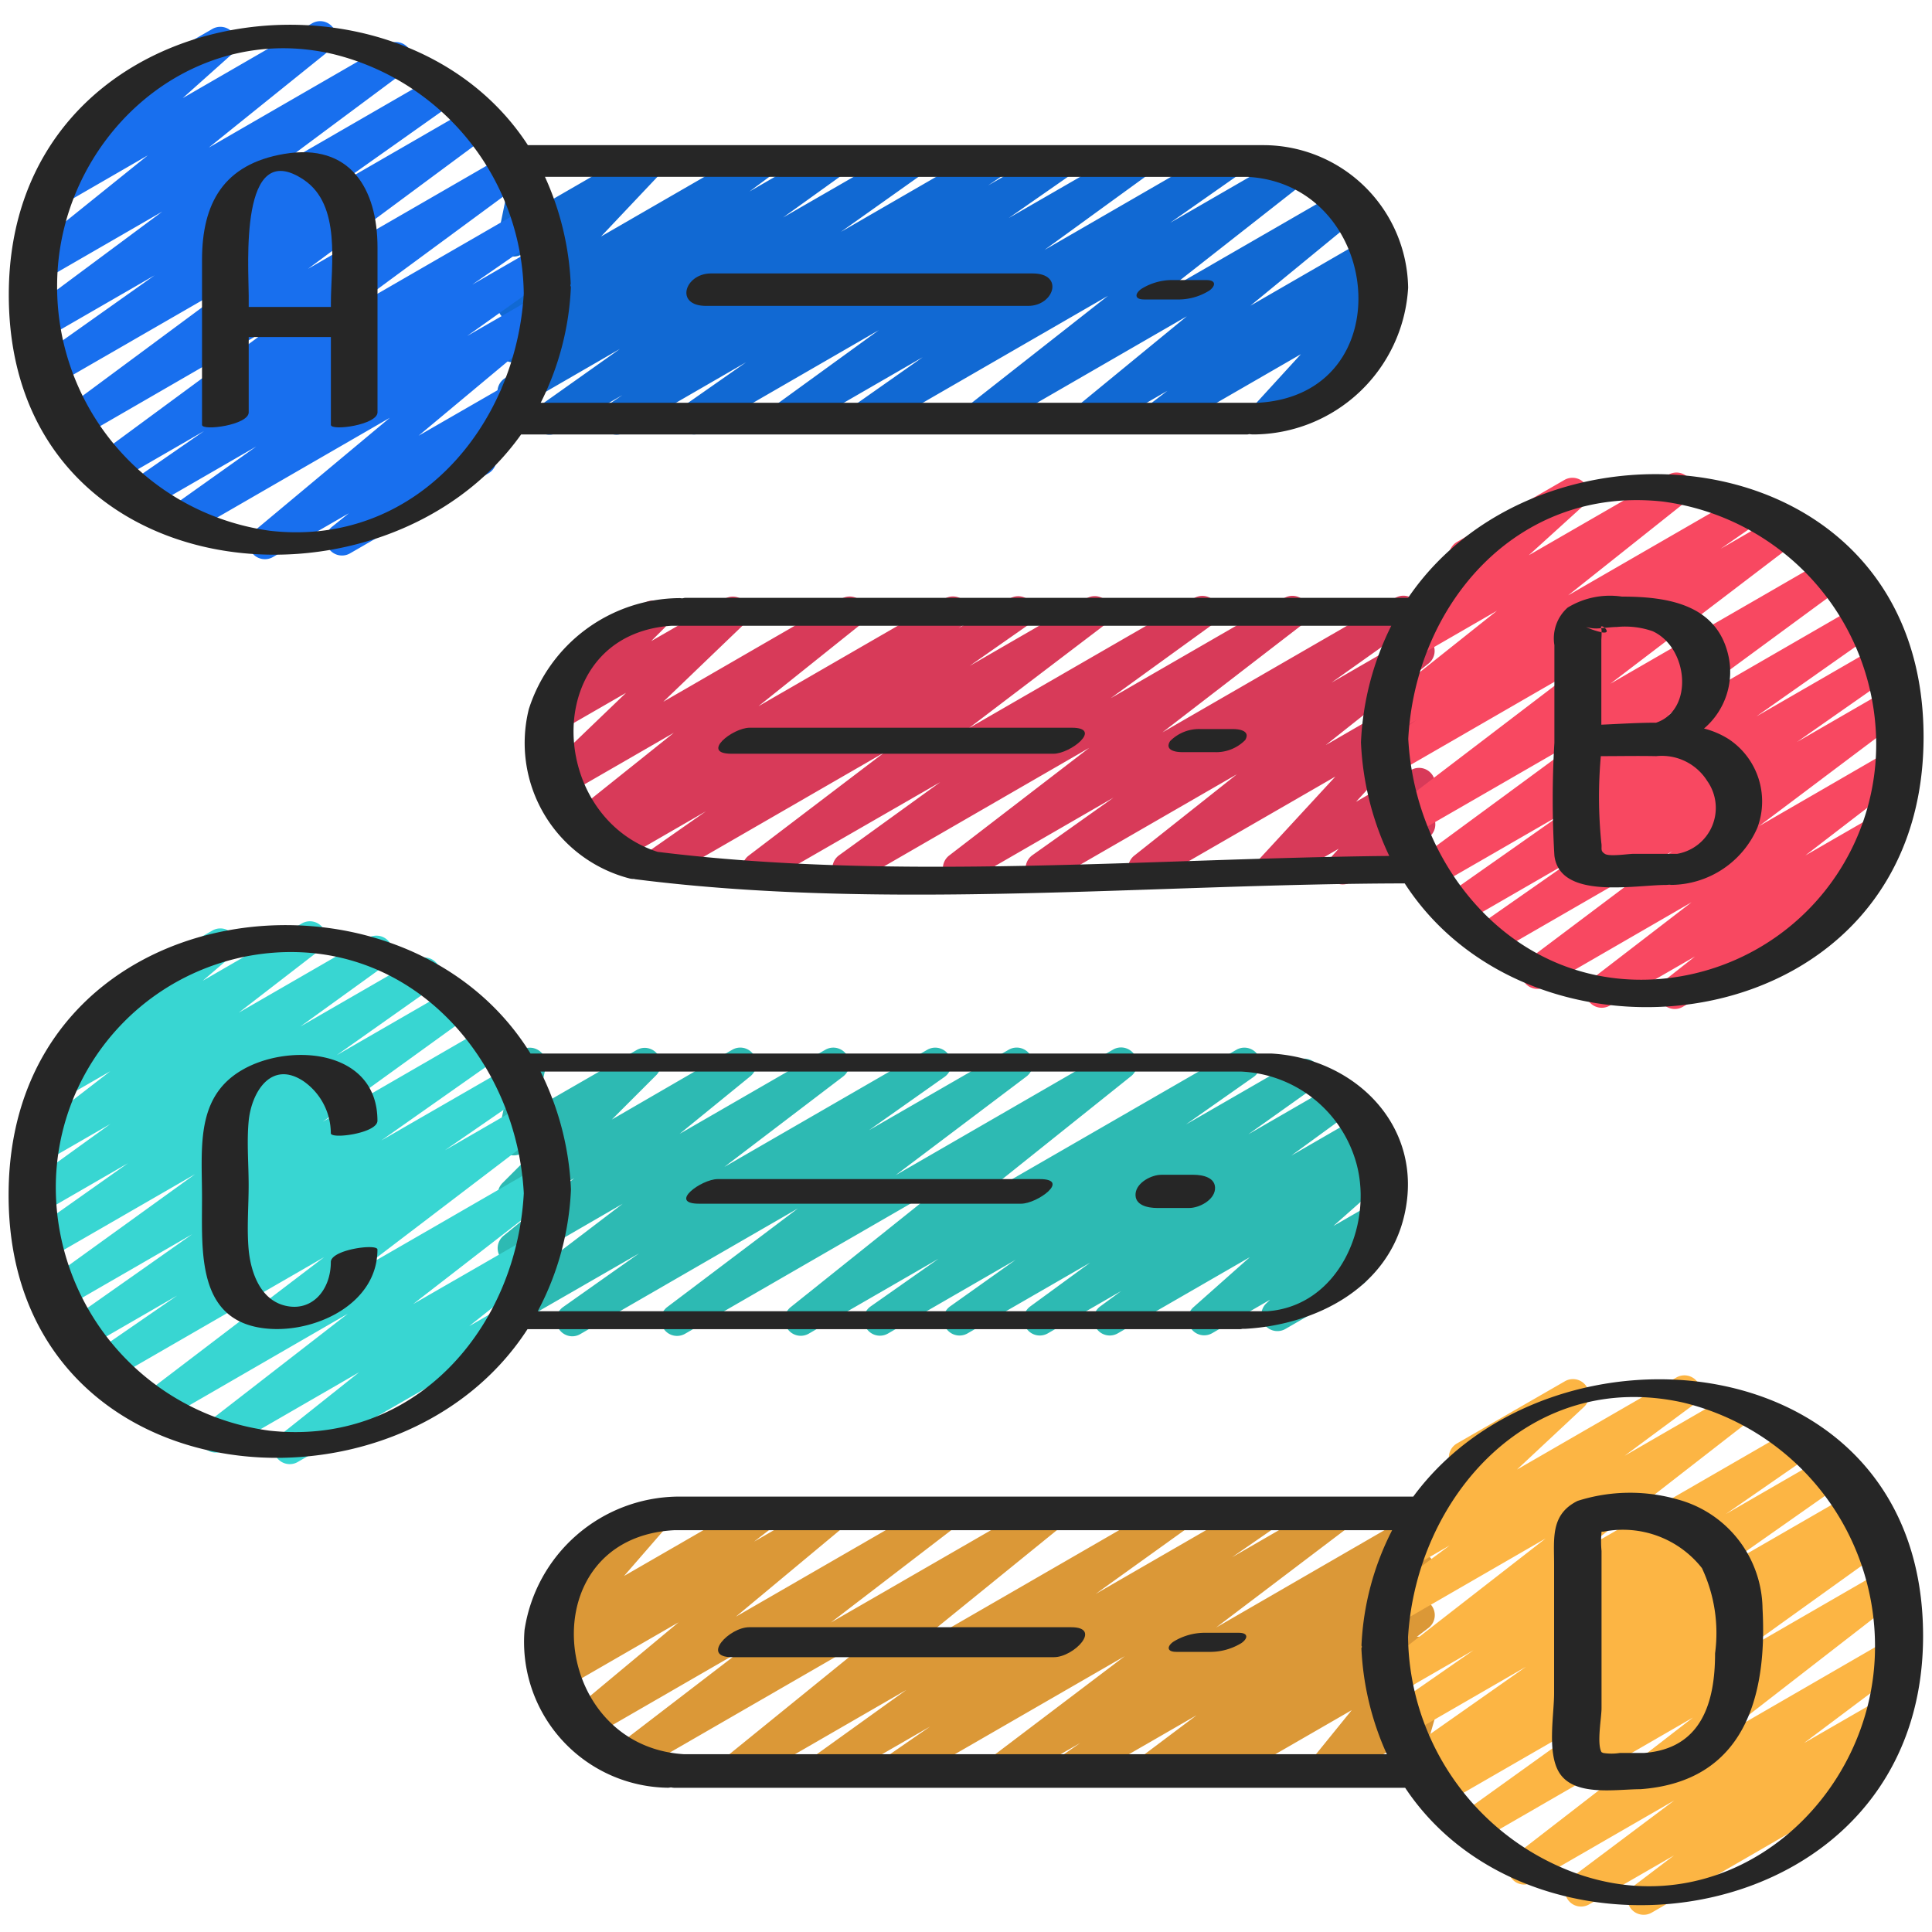 <svg id="Icons" height="512" viewBox="0 0 60 60" width="512" xmlns="http://www.w3.org/2000/svg"><path d="m17.064 13.5a.5.5 0 0 1 -.289-.908l2.477-1.756-3.052 1.764a.5.5 0 0 1 -.542-.839l1.832-1.319-1.29.745a.5.5 0 0 1 -.548-.835l.692-.512-.144.08a.5.5 0 0 1 -.613-.776l1.86-1.968-1.247.724a.5.5 0 0 1 -.74-.534l.323-1.572a.493.493 0 0 1 -.265-.221.5.5 0 0 1 .182-.683l.5-.289a.5.5 0 0 1 .74.533l-.276 1.343 3.249-1.877a.5.5 0 0 1 .613.776l-1.86 1.968 4.754-2.744a.5.5 0 0 1 .548.835l-.692.512 2.333-1.347a.5.5 0 0 1 .542.839l-1.831 1.315 3.737-2.154a.5.5 0 0 1 .539.841l-2.48 1.759 4.5-2.6a.5.5 0 0 1 .531.846l-.461.313 2.014-1.159a.5.5 0 0 1 .536.842l-1.91 1.33 3.768-2.172a.5.5 0 0 1 .544.838l-3.2 2.324 5.473-3.162a.5.5 0 0 1 .537.842l-2.106 1.476 3.667-2.118a.5.5 0 0 1 .558.827l-4.328 3.396 5.4-3.117a.5.5 0 0 1 .567.82l-3.373 2.768 3.692-2.133a.5.5 0 0 1 .553.831l-.576.439.21-.121a.5.5 0 0 1 .619.771l-1.431 1.564.029-.016a.5.5 0 0 1 .5.866l-2.84 1.64a.5.5 0 0 1 -.619-.771l1.43-1.564-4.17 2.407a.5.5 0 0 1 -.552-.83l.576-.44-2.2 1.273a.5.5 0 0 1 -.568-.82l3.373-2.768-6.221 3.593a.5.5 0 0 1 -.559-.827l4.329-3.4-7.321 4.227a.5.5 0 0 1 -.537-.842l2.106-1.48-4.027 2.325a.5.5 0 0 1 -.544-.838l3.206-2.326-5.491 3.172a.5.5 0 0 1 -.536-.843l1.905-1.332-3.769 2.178a.5.5 0 0 1 -.531-.847l.46-.312-2.013 1.162a.5.5 0 0 1 -.252.068z" fill="#1169d3"/><path d="m8.226 17.366a.5.5 0 0 1 -.321-.884l4.2-3.506-6.245 3.607a.5.5 0 0 1 -.54-.841l2.639-1.876-3.378 1.95a.5.5 0 0 1 -.534-.844l2.288-1.584-2.779 1.605a.5.5 0 0 1 -.547-.836l5.448-4.013-5.98 3.456a.5.5 0 0 1 -.548-.835l5.67-4.2-5.868 3.384a.5.5 0 0 1 -.539-.841l3.608-2.557-3.377 1.949a.5.5 0 0 1 -.548-.834l4.164-3.094-3.658 2.113a.5.5 0 0 1 -.564-.823l3.773-3.037-2.611 1.508a.5.5 0 0 1 -.579-.807l1.99-1.778a.5.5 0 0 1 -.137-.92l3.34-1.928a.5.5 0 0 1 .583.806l-1.5 1.34 4.017-2.322a.5.5 0 0 1 .564.822l-3.772 3.037 5.555-3.208a.5.5 0 0 1 .548.835l-4.167 3.1 5.173-2.987a.5.5 0 0 1 .539.841l-3.607 2.553 4.158-2.4a.5.5 0 0 1 .547.835l-5.667 4.198 6.17-3.562a.5.5 0 0 1 .547.835l-5.45 4.014 5.589-3.226a.5.5 0 0 1 .534.844l-2.288 1.584 1.94-1.121a.5.5 0 0 1 .54.841l-2.637 1.875 2.125-1.226a.5.5 0 0 1 .57.816l-4.204 3.507 2.951-1.7a.5.5 0 0 1 .564.822l-1.425 1.147a.5.5 0 0 1 .081.9l-4.3 2.485a.5.5 0 0 1 -.563-.823l.525-.422-2.357 1.36a.494.494 0 0 1 -.25.066z" fill="#186fee"/><path d="m23.552 27.471a.5.5 0 0 1 -.3-.9l4.207-3.2-6.785 3.917a.5.5 0 0 1 -.537-.843l1.787-1.25-2.71 1.565a.5.5 0 0 1 -.533-.845l.118-.081-.454.262a.5.5 0 0 1 -.563-.824l3.144-2.515-3.384 1.953a.5.5 0 0 1 -.6-.793l2.5-2.4-2.042 1.177a.5.5 0 0 1 -.6-.787l.975-.97a.493.493 0 0 1 -.231-.208.5.5 0 0 1 .183-.683l2.308-1.333a.5.5 0 0 1 .6.787l-.41.409 2.275-1.309a.5.5 0 0 1 .6.793l-2.5 2.4 5.536-3.2a.5.5 0 0 1 .562.824l-3.143 2.515 5.79-3.343a.5.5 0 0 1 .533.845l-.113.078 1.6-.926a.5.5 0 0 1 .537.843l-1.789 1.252 3.633-2.1a.5.5 0 0 1 .553.831l-4.208 3.2 7-4.04a.5.5 0 0 1 .543.838l-3.143 2.275 5.4-3.117a.5.5 0 0 1 .554.829l-4.345 3.348 7.235-4.178a.5.5 0 0 1 .539.841l-2.524 1.792 2.455-1.418a.5.5 0 0 1 .56.825l-3.191 2.53 2.638-1.523a.5.5 0 0 1 .617.772l-2.316 2.514 1.707-.986a.5.5 0 0 1 .621.768l-.379.42a.544.544 0 0 1 .446.25.5.5 0 0 1 -.183.683l-2.377 1.365a.5.5 0 0 1 -.621-.768l.246-.273-1.8 1.041a.5.5 0 0 1 -.618-.772l2.316-2.511-5.69 3.283a.5.5 0 0 1 -.56-.824l3.191-2.53-5.812 3.354a.5.5 0 0 1 -.54-.84l2.521-1.79-4.553 2.63a.5.5 0 0 1 -.554-.829l4.351-3.345-7.225 4.174a.5.5 0 0 1 -.543-.838l3.143-2.272-5.4 3.11a.5.5 0 0 1 -.248.071z" fill="#d83a59"/><path d="m52.012 31.335a.5.5 0 0 1 -.31-.893l.938-.739-2.652 1.53a.5.5 0 0 1 -.554-.829l3.1-2.384-4.534 2.621a.5.5 0 0 1 -.551-.833l4.486-3.373-5.568 3.214a.5.5 0 0 1 -.537-.842l3.006-2.1-3.49 2.015a.5.5 0 0 1 -.537-.843l3.724-2.618-4.055 2.339a.5.5 0 0 1 -.546-.836l5.459-4.015-5.637 3.251a.5.5 0 0 1 -.554-.83l5.749-4.385-5.592 3.229a.5.5 0 0 1 -.534-.845l1.17-.81-.617.357a.5.5 0 0 1 -.562-.824l3.676-2.925-2.558 1.477a.5.5 0 0 1 -.586-.8l2.079-1.887a.5.5 0 0 1 -.176-.927l3.344-1.93a.5.5 0 0 1 .586.8l-1.7 1.543 4.334-2.5a.5.5 0 0 1 .562.824l-3.675 2.922 5.371-3.1a.5.5 0 0 1 .535.844l-1.17.81 1.771-1.022a.5.5 0 0 1 .554.83l-5.751 4.383 6.708-3.872a.5.5 0 0 1 .546.836l-5.464 4.016 5.932-3.425a.5.5 0 0 1 .537.842l-3.721 2.617 3.734-2.156a.5.5 0 0 1 .537.843l-3.01 2.106 2.758-1.593a.5.5 0 0 1 .551.833l-4.484 3.372 3.977-2.3a.5.5 0 0 1 .555.83l-3.1 2.384 2.082-1.2a.5.5 0 0 1 .56.826l-1.386 1.092a.5.5 0 0 1 .222.932l-5.281 3.05a.5.5 0 0 1 -.251.068z" fill="#f84861"/><path d="m17.775 41.5a.5.5 0 0 1 -.288-.908l2.36-1.667-3.647 2.1a.5.5 0 0 1 -.553-.83l3.691-2.811-3.138 1.816a.5.5 0 0 1 -.565-.82l2.2-1.792-1.635.943a.5.5 0 0 1 -.6-.786l1.379-1.378-.776.448a.5.5 0 0 1 -.739-.538l.316-1.486a.5.5 0 0 1 -.077-.9l.5-.288a.505.505 0 0 1 .544.029.5.5 0 0 1 .2.509l-.266 1.249 3.1-1.786a.5.5 0 0 1 .6.786l-1.379 1.378 3.74-2.168a.5.5 0 0 1 .566.82l-2.2 1.792 4.525-2.612a.5.5 0 0 1 .553.83l-3.69 2.81 6.304-3.64a.5.5 0 0 1 .538.841l-2.351 1.659 4.339-2.5a.5.5 0 0 1 .551.832l-4.063 3.065 6.751-3.9a.5.5 0 0 1 .563.823l-4.79 3.831 8.062-4.651a.5.5 0 0 1 .538.841l-2.109 1.481 3.439-1.984a.5.5 0 0 1 .539.839l-2.04 1.45 2.656-1.534a.5.5 0 0 1 .545.836l-1.868 1.361 2.09-1.207a.5.5 0 0 1 .546.836l-.653.481.5-.288a.5.5 0 0 1 .582.807l-1.755 1.555 1.138-.656a.5.5 0 0 1 .6.794l-.861.822a.505.505 0 0 1 .187.186.5.5 0 0 1 -.183.682l-2.359 1.363a.5.5 0 0 1 -.6-.794l.112-.108-1.8 1.041a.5.5 0 0 1 -.582-.806l1.752-1.555-4.1 2.365a.5.5 0 0 1 -.546-.836l.653-.479-2.284 1.318a.5.5 0 0 1 -.545-.836l1.864-1.362-3.814 2.2a.5.5 0 0 1 -.539-.84l2.038-1.448-3.968 2.291a.5.5 0 0 1 -.537-.842l2.11-1.482-4.031 2.327a.5.5 0 0 1 -.562-.823l4.791-3.832-8.073 4.66a.5.5 0 0 1 -.55-.832l4.059-3.063-6.755 3.9a.491.491 0 0 1 -.25.071z" fill="#2dbab3"/><path d="m9 45.47a.5.5 0 0 1 -.312-.892l2.465-1.961-4.2 2.426a.5.5 0 0 1 -.557-.828l4.404-3.415-5.79 3.346a.5.5 0 0 1 -.553-.831l5.61-4.274-6.614 3.818a.5.5 0 0 1 -.533-.844l2.58-1.779-2.817 1.627a.5.5 0 0 1 -.538-.842l3.825-2.691-3.957 2.284a.5.5 0 0 1 -.543-.838l4.588-3.311-4.558 2.629a.5.5 0 0 1 -.538-.841l3.011-2.128-2.662 1.538a.5.5 0 0 1 -.543-.838l2.659-1.919-1.96 1.131a.5.5 0 0 1 -.556-.828l2.512-1.94-1.317.759a.5.5 0 0 1 -.575-.812l1.756-1.5a.5.5 0 0 1 -.038-.886l3.344-1.93a.5.5 0 0 1 .575.813l-.871.745 3.074-1.778a.5.5 0 0 1 .556.829l-2.511 1.939 4.026-2.324a.5.5 0 0 1 .543.838l-2.658 1.918 3.6-2.077a.5.5 0 0 1 .538.842l-3.01 2.126 3.614-2.086a.5.5 0 0 1 .543.838l-4.589 3.314 5.1-2.947a.5.5 0 0 1 .538.841l-3.82 2.688 4.024-2.319a.5.5 0 0 1 .533.844l-2.579 1.777 2.535-1.463a.5.5 0 0 1 .553.83l-5.614 4.277 5.386-3.108a.5.5 0 0 1 .556.828l-4.406 3.415 3.647-2.1a.5.5 0 0 1 .561.824l-2.465 1.96 1.074-.619a.5.5 0 1 1 .5.865l-6.894 3.97a.493.493 0 0 1 -.252.07z" fill="#38d6d2"/><path d="m27.808 55.471a.5.5 0 0 1 -.285-.911l1.361-.94-3.09 1.78a.5.5 0 0 1 -.542-.839l2.895-2.079-5.053 2.918a.5.5 0 0 1 -.566-.821l4.906-3.98-7.748 4.472a.5.5 0 0 1 -.555-.829l3.869-2.967-4.72 2.725a.5.5 0 0 1 -.569-.817l3.362-2.8-3.586 2.07a.5.5 0 0 1 -.555-.828l.587-.454-.219.129a.5.5 0 0 1 -.628-.761l1.357-1.564a.5.5 0 0 1 -.492-.247.5.5 0 0 1 .183-.682l2.309-1.333a.5.5 0 0 1 .628.761l-1.276 1.469 4.072-2.35a.5.5 0 0 1 .556.828l-.589.455 2.228-1.286a.5.5 0 0 1 .57.817l-3.364 2.8 6.269-3.619a.5.5 0 0 1 .555.829l-3.873 2.971 6.589-3.8a.5.5 0 0 1 .566.821l-4.905 3.981 8.326-4.807a.5.5 0 0 1 .542.839l-2.894 2.077 5.058-2.92a.5.5 0 0 1 .534.844l-1.359.939 3.093-1.786a.5.5 0 0 1 .552.831l-4.138 3.136 6.031-3.487a.5.5 0 0 1 .534.843l-.627.433.1-.056a.5.5 0 0 1 .55.832l-1.73 1.3 1.185-.683a.5.5 0 0 1 .553.83l-.365.278a.5.5 0 0 1 .454.811l-1.254 1.543.619-.357a.5.5 0 0 1 .731.571l-.242.838a.5.5 0 0 1 .017.875l-.5.288a.5.5 0 0 1 -.73-.571l.148-.515-1.877 1.084a.5.5 0 0 1 -.638-.747l1.251-1.543-3.969 2.29a.5.5 0 0 1 -.554-.83l.124-.094-1.6.925a.5.5 0 0 1 -.551-.832l1.731-1.3-3.7 2.133a.5.5 0 0 1 -.534-.843l.622-.43-2.205 1.271a.5.5 0 0 1 -.552-.831l4.139-3.135-6.872 3.966a.5.5 0 0 1 -.25.071z" fill="#db9837"/><path d="m51.043 59.465a.5.5 0 0 1 -.3-.9l1.245-.944-2.642 1.525a.5.5 0 0 1 -.55-.832l3.2-2.4-4.412 2.547a.5.5 0 0 1 -.556-.828l5.547-4.292-6.74 3.891a.5.5 0 0 1 -.542-.838l4.429-3.18-4.9 2.826a.5.5 0 0 1 -.527-.849l.334-.222-.373.215a.5.5 0 0 1 -.537-.842l3.673-2.58-3.685 2.128a.5.5 0 0 1 -.535-.844l2.593-1.8-2.329 1.344a.5.5 0 0 1 -.557-.827l5.121-3.984-4.588 2.649a.5.5 0 0 1 -.548-.834l2.158-1.6-1.193.689a.5.5 0 0 1 -.592-.8l2.271-2.122a.5.5 0 0 1 -.262-.933l3.347-1.928a.5.5 0 0 1 .592.8l-2.073 1.938 4.952-2.86a.5.5 0 0 1 .548.834l-2.16 1.6 3.348-1.936a.5.5 0 0 1 .556.828l-5.123 3.983 6.43-3.712a.5.5 0 0 1 .535.844l-2.6 1.8 3.039-1.754a.5.5 0 0 1 .537.841l-3.675 2.581 4-2.308a.5.5 0 0 1 .527.848l-.329.22.249-.143a.5.5 0 0 1 .542.839l-4.426 3.176 4.41-2.546a.5.5 0 0 1 .556.829l-5.541 4.298 5.188-3a.5.5 0 0 1 .55.832l-3.2 2.4 2.375-1.37a.5.5 0 0 1 .552.831l-1.267.96a.5.5 0 0 1 .632.209.5.5 0 0 1 -.182.682l-6.842 3.956a.493.493 0 0 1 -.25.065z" fill="#fcb544"/><g fill="#262626"><path d="m16.184 13.492h22.556c.019 0 .039-.008.059-.01a.815.815 0 0 0 .126.01 4.836 4.836 0 0 0 4.806-4.558 4.5 4.5 0 0 0 -4.471-4.426h-22.866c-4.094-6.298-16.103-4.563-16.121 4.626-.018 9.249 11.627 10.383 15.911 4.358zm22.556-8c4.2.227 4.852 6.751.337 7.016h-22.285a8.817 8.817 0 0 0 .937-3.581c0-.028-.013-.045-.017-.069a.325.325 0 0 0 .012-.052 8.967 8.967 0 0 0 -.8-3.314zm-28.389-3.811a7.765 7.765 0 0 1 5.915 7.438c-.245 4.141-3.39 7.868-7.871 7.366a7.649 7.649 0 0 1 -6.621-7.619c.006-4.461 4.017-8.256 8.577-7.185z"/><path d="m21.276 18.567c-.026 0-.056.011-.083.014s-.06-.008-.1-.006a4.951 4.951 0 0 0 -4.67 3.448 4.347 4.347 0 0 0 3.139 5.261.529.529 0 0 0 .129.012.337.337 0 0 0 .034.009c7.759.987 16.066.143 23.9.13 4.112 6.356 16.064 4.806 16.113-4.49.049-9.365-11.79-10.59-16.008-4.378zm-.854 7.888c-3.482-1.126-3.621-6.754.434-7.022h22.352a8.957 8.957 0 0 0 -.942 3.622 9.115 9.115 0 0 0 .879 3.527c-7.479.076-15.345.789-22.723-.127zm31.2-10.881a7.623 7.623 0 0 1 6.645 7.481 7.315 7.315 0 0 1 -7.109 7.369c-4.219.115-7.209-3.51-7.423-7.479.224-4.172 3.365-7.853 7.886-7.371z"/><path d="m16.382 41.278h22.143c.016 0 .045-.008.067-.011a.815.815 0 0 0 .088 0c2.175-.126 4.421-1.254 4.938-3.549.619-2.745-1.543-4.858-4.143-5h-23c-4.022-6.524-16.159-5.018-16.208 4.339-.051 9.443 11.99 10.605 16.115 4.221zm22.143-8a3.894 3.894 0 0 1 3.6 2.855c.524 1.91-.54 4.427-2.767 4.589h-22.658a8.856 8.856 0 0 0 1.032-3.779 9.062 9.062 0 0 0 -.946-3.665zm-29.684-3.709c4.221-.113 7.212 3.518 7.426 7.488-.225 4.171-3.366 7.859-7.886 7.375a7.632 7.632 0 0 1 -6.648-7.489 7.317 7.317 0 0 1 7.108-7.374z"/><path d="m20.747 55.52c.031 0 .061-.009.092-.011a.872.872 0 0 0 .1.013h22.7c4.117 6.194 16.043 4.4 16.084-4.668.042-9.168-11.5-10.259-15.833-4.376h-22.824a4.869 4.869 0 0 0 -4.776 4.143 4.529 4.529 0 0 0 4.457 4.899zm31.52-11.963a7.777 7.777 0 0 1 5.963 7.589c0 4.694-4.445 8.712-9.225 7.052a7.913 7.913 0 0 1 -5.277-7.358c.265-4.34 3.772-8.34 8.539-7.283zm-31.333 3.965h22.3a8.663 8.663 0 0 0 -.952 3.577c0 .017.011.026.013.042s-.016.034-.015.053a8.913 8.913 0 0 0 .79 3.284h-21.835c-4.211-.265-4.77-6.715-.301-6.956z"/><path d="m7.724 12.806v-2.339h2.552v2.727c0 .2 1.448 0 1.448-.388v-5.12c0-1.815-.84-3.256-2.9-2.906-1.884.319-2.55 1.534-2.55 3.294v5.12c.002.199 1.45.006 1.45-.388zm1.71-7.223c1.173.788.842 2.635.842 3.843v.107h-2.552v-.343c0-.918-.306-4.961 1.71-3.607z"/><path d="m38.3 22.642h-1a1.266 1.266 0 0 0 -.962.374c-.171.275.147.342.37.342h1a1.266 1.266 0 0 0 .962-.374c.167-.275-.151-.342-.37-.342z"/><path d="m23.284 22.6c-.537 0-1.542.808-.568.808h10c.537 0 1.542-.808.568-.808z"/><path d="m35.532 9.3h1a1.817 1.817 0 0 0 1.024-.275c.2-.146.218-.327-.088-.327h-1a1.817 1.817 0 0 0 -1.024.275c-.204.147-.218.327.088.327z"/><path d="m21.929 9.5h10c.807 0 1.129-1.008.142-1.008h-10c-.807.008-1.129 1.008-.142 1.008z"/><path d="m36.53 51.3h1a1.86 1.86 0 0 0 1.025-.274c.206-.145.218-.318-.085-.318h-1a1.86 1.86 0 0 0 -1.025.274c-.206.141-.218.318.085.318z"/><path d="m22.733 51.465h10c.615 0 1.511-.93.534-.93h-10c-.615 0-1.511.93-.534.93z"/><path d="m35.932 37.515h1c.307 0 .763-.237.8-.574.041-.376-.389-.457-.665-.457h-1c-.307 0-.763.238-.8.575-.041.376.389.456.665.456z"/><path d="m31.71 37.382c.508 0 1.551-.764.58-.764h-10c-.508 0-1.551.764-.58.764z"/><path d="m49.737 19.636c.217.041.178-.065.1-.137-.036 0-.071.007-.109.009 0 .012 0 .015.005.031a.323.323 0 0 1 .004.097z"/><path d="m51.737 27.483c.029 0 .066-.006.1-.007s.053.007.087.005a2.944 2.944 0 0 0 2.651-1.771 2.323 2.323 0 0 0 -.892-2.758 2.682 2.682 0 0 0 -.763-.327 2.31 2.31 0 0 0 .76-2.248c-.356-1.627-1.926-1.849-3.311-1.849a2.513 2.513 0 0 0 -1.686.343 1.279 1.279 0 0 0 -.41 1.163v3.035a29.4 29.4 0 0 0 0 3.5c.166 1.382 2.489.914 3.464.914zm.347-.966h-1.365c-.153 0-.741.094-.879 0-.154-.1-.08-.16-.11-.347a14.251 14.251 0 0 1 -.015-2.687c.573 0 1.147-.012 1.72 0a1.663 1.663 0 0 1 1.582.767 1.448 1.448 0 0 1 -.933 2.267zm-2.36-7.009c-.019-.083.047-.065.109-.009.141-.013.277-.027.373-.027a2.6 2.6 0 0 1 1.116.13c1.113.507 1.29 2.447.109 2.842-.583 0-1.17.04-1.7.062v-2.617c0-.064.011-.165.008-.253a2.257 2.257 0 0 1 -.483-.164 1.125 1.125 0 0 0 .468.036z"/><path d="m8.4 41.269c1.461.089 3.322-.8 3.322-2.463 0-.193-1.448 0-1.448.388 0 .86-.576 1.542-1.395 1.36-.8-.177-1.092-1.052-1.157-1.748-.06-.654 0-1.344 0-2s-.061-1.334 0-1.984c.085-.9.7-1.917 1.71-1.24a1.978 1.978 0 0 1 .842 1.612c0 .193 1.448 0 1.448-.388 0-2.1-2.421-2.393-3.915-1.724-1.774.8-1.533 2.484-1.533 4.112.002 1.706-.181 3.934 2.126 4.075z"/><path d="m48.422 55.048c.468.757 1.766.517 2.523.517 3.217-.236 3.943-2.854 3.792-5.611a3.558 3.558 0 0 0 -2.628-3.385 5.366 5.366 0 0 0 -3.116.043c-.842.418-.729 1.165-.729 1.968v4.006c0 .67-.224 1.842.158 2.462zm4.434-6.348a4.743 4.743 0 0 1 .407 2.647c0 1.491-.4 2.961-2.208 3.093h-.75a1.653 1.653 0 0 1 -.516 0l-.052-.025c-.152-.263 0-1.067 0-1.362v-4.888a3.081 3.081 0 0 1 0-.592v-.007h.064a3.124 3.124 0 0 1 3.055 1.134z"/></g></svg>